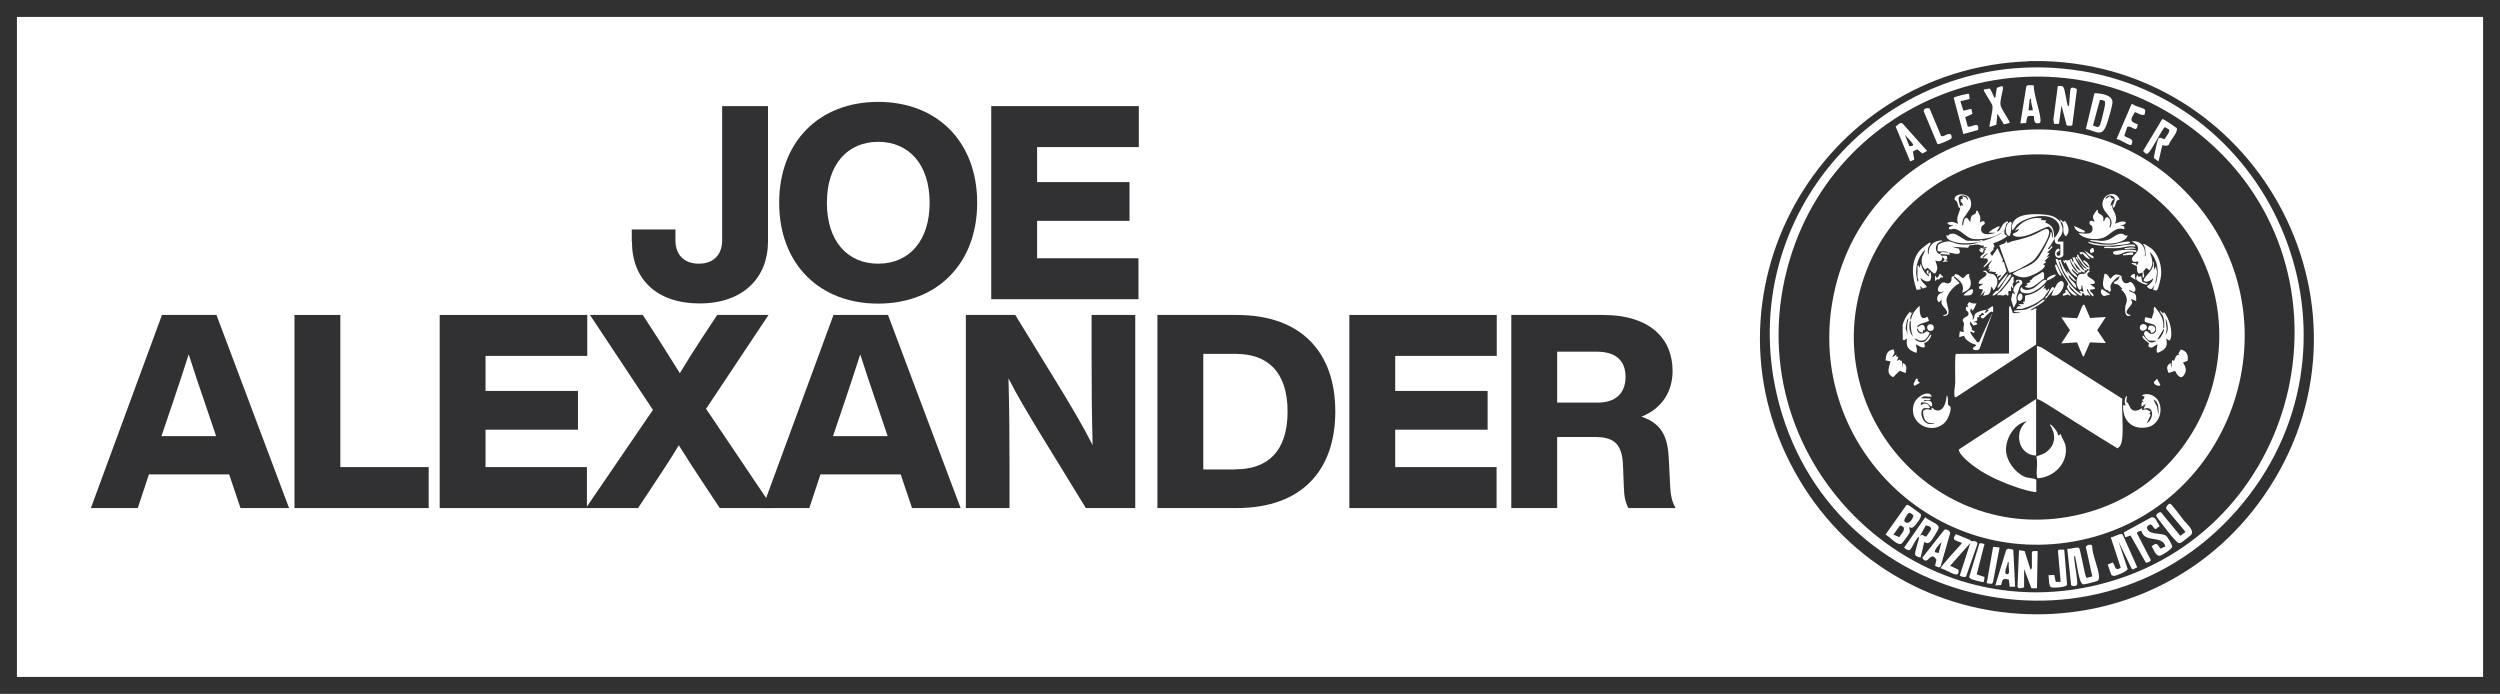 <?xml version="1.0" encoding="utf-8"?>
<svg xmlns="http://www.w3.org/2000/svg" id="Layer_2" data-name="Layer 2" viewBox="0 0 147.72 41">
  <defs>
    <style>
      .cls-1 {
        fill: none;
        stroke: #313132;
        stroke-miterlimit: 10;
      }

      .cls-2 {
        fill: #313133;
      }
    </style>
  </defs>
  <g id="Layer_1-2" data-name="Layer 1">
    <rect class="cls-1" x=".5" y=".5" width="146.72" height="40" transform="translate(147.72 41) rotate(180)"/>
    <g>
      <path class="cls-2" d="M37.33,14.28v-.72h2.58v.64c0,.87.53,1.38,1.38,1.38s1.38-.51,1.38-1.38v-7.93h2.71v8.01c0,2.05-1.39,3.65-4.05,3.65-2.5,0-3.99-1.41-3.99-3.65Z"/>
      <path class="cls-2" d="M46.04,11.98c0-3.6,2.36-5.96,5.85-5.96s5.85,2.36,5.85,5.96-2.37,5.96-5.85,5.96-5.85-2.35-5.85-5.96ZM54.93,11.98c0-2.26-1.22-3.6-3.04-3.6s-3.03,1.35-3.03,3.6,1.2,3.6,3.03,3.6,3.04-1.35,3.04-3.6Z"/>
      <path class="cls-2" d="M67.29,8.69h-6.01v2.07h5.46v2.29h-5.46v2.21h5.99v2.42h-8.7V6.27h8.72v2.42Z"/>
      <path class="cls-2" d="M14.21,30.02l-.67-1.99h-4.74l-.66,1.99h-2.77l4.2-11.41h3.22l4.29,11.41h-2.87ZM9.55,25.77h3.22l-.66-1.95c-.3-.85-.64-1.89-.96-2.88-.32.99-.66,2.03-.95,2.88l-.66,1.95Z"/>
      <path class="cls-2" d="M20.11,27.6h5.22v2.42h-7.93v-11.41h2.71v8.99Z"/>
      <path class="cls-2" d="M34.7,21.03h-6.01v2.07h5.46v2.29h-5.46v2.21h5.99v2.42h-8.7v-11.41h8.72v2.42Z"/>
      <path class="cls-2" d="M41.73,24.17l3.94,5.85h-3.14l-.95-1.43c-.51-.77-.99-1.51-1.47-2.28-.46.77-.96,1.52-1.46,2.28l-.95,1.43h-3.08l3.96-5.8-3.72-5.61h3.12l.86,1.33c.46.71.9,1.43,1.33,2.11.43-.71.87-1.41,1.33-2.11l.88-1.33h3.03l-3.7,5.56Z"/>
      <path class="cls-2" d="M53.89,30.02l-.67-1.99h-4.74l-.66,1.99h-2.77l4.2-11.41h3.22l4.29,11.41h-2.87ZM49.23,25.77h3.22l-.66-1.95c-.3-.85-.64-1.89-.96-2.88-.32.99-.66,2.03-.95,2.88l-.66,1.95Z"/>
      <path class="cls-2" d="M64.5,18.61h2.58v11.41h-2.92l-2.79-4.55c-.64-1.06-1.25-2.07-1.78-3.11.05,1.86.06,3.52.06,5.27v2.39h-2.58v-11.41h2.92l2.79,4.55c.54.9,1.25,2.08,1.78,3.14-.05-1.88-.06-3.54-.06-5.3v-2.39Z"/>
      <path class="cls-2" d="M78.9,24.32c0,3.41-1.92,5.7-5.83,5.7h-4.68v-11.41h4.68c3.91,0,5.83,2.29,5.83,5.7ZM73.02,27.73c1.86,0,3.06-1.04,3.06-3.41s-1.2-3.41-3.06-3.41h-1.92v6.83h1.92Z"/>
      <path class="cls-2" d="M88.45,21.03h-6.01v2.07h5.46v2.29h-5.46v2.21h5.99v2.42h-8.7v-11.41h8.71v2.42Z"/>
      <path class="cls-2" d="M98.69,28.79c.02.48.13.93.32,1.23h-2.79c-.18-.32-.26-.72-.27-1.25l-.05-1.28c-.05-1.38-.66-1.67-1.68-1.67h-2.21v4.2h-2.71v-11.41h5.4c2.87,0,4.13,1.46,4.13,3.3,0,1.2-.59,2.21-1.84,2.71,1.31.43,1.57,1.36,1.62,2.56l.08,1.6ZM92.01,23.79h2.39c1.04,0,1.65-.53,1.65-1.52s-.61-1.49-1.7-1.49h-2.34v3.01Z"/>
    </g>
    <g>
      <path class="cls-2" d="M119.89,3.61h.84c12.92.34,20.53,14.91,13.03,25.7-6.75,9.71-21.35,9.21-27.42-.93-6.44-10.77,1.11-24.34,13.55-24.76ZM132.93,29.22c7.4-9.76,1.18-23.97-10.98-25.16-10.74-1.05-19.39,8.65-16.97,19.22,2.99,13.02,19.86,16.62,27.95,5.94Z"/>
      <path class="cls-2" d="M130.35,8.24c9.1,7.82,5.78,22.79-5.7,26.13-11.59,3.38-22.34-7.41-18.91-18.99,3.14-10.58,16.21-14.35,24.61-7.14ZM120.19,5.04c-.12.02-.41-.06-.46.07l-.35,2.18.34-.02c.07-.4,0-.45.46-.41.02.22-.01.48.28.42.05,0,.08-.02.1-.07.1-.31-.45-1.75-.38-2.18ZM118.03,6.73l.38.62.34-.09c.03-.09-.5-.81-.54-1.03-.05-.29.12-.75.15-1.06l-.06-.09-.31.11-.09.57c-.11.02-.07-.02-.09-.06-.05-.09-.18-.44-.25-.47l-.34.06c-.05.08.47.78.51.96.05.24-.21,1.2-.17,1.25l.4-.13.06-.64ZM122.18,6.23c-.08-.21-.16-.94-.26-1.08-.07-.1-.22-.07-.33-.06l-.26,1.97.04.26h.29s.15-1.08.15-1.08l.3,1.15c.05.06.3.06.34,0l.27-2.1c-.02-.08-.3-.16-.36-.07-.05.08-.08.8-.1.96,0,.06-.03.13-.08.06ZM123.25,7.62c.68.15.95.52,1.24-.3.09-.26.31-.99.33-1.25.04-.48-.71-.55-1.06-.57l-.51,2.12ZM116.37,5.55c-.06-.05-.91.17-.93.23l.57,2.14.87-.24c.11-.62-.49-.05-.62-.23l-.14-.53.43-.19-.07-.3-.47.11-.16-.52c-.02-.09,0-.04.06-.06.08-.02.45-.09.47-.12l-.03-.29ZM126.72,6.77s.08-.25,0-.31c-.12-.1-.56-.17-.71-.31h-.06s-.89,2.07-.89,2.07c.18-.02.76.42.88.34.19-.41-.18-.35-.42-.53l.17-.52c.28-.15.57.44.62-.17-.52-.16-.4-.31-.17-.71.04-.03.42.23.55.15ZM114,6.4c-.13-.03-.35,0-.33.18l.81,1.93c.06.06.74-.25.81-.32.07-.09.02-.24-.07-.27-.16-.05-.34.18-.52.12l-.69-1.64ZM128.15,8.55c.07-.26.56-.72.47-.98-.13-.08-.76-.56-.86-.53l-1.13,1.88c.1.1.18.23.29.14.25-.21.86-1.49,1-1.55l.24.14c.1.1-.19.46-.26.56-.1.05-.25-.18-.38,0-.04.06-.27,1.08-.25,1.13l.27.2.23-.97s.25.1.37-.01ZM112.42,7.3c-.13-.12-.3.11-.41.18l.86,2.06.24-.11-.08-.48.26-.13.3.25.28-.15-1.45-1.62ZM129.72,11.97c-6.6-7.79-19.37-4.5-21.38,5.49-1.72,8.5,5.62,16.02,14.16,14.54,9.28-1.61,13.34-12.81,7.23-20.03ZM129.11,30.84c-.12-.16-.77-1.02-.86-1.07-.1-.05-.33.21-.23.32l1.12,1.34-.31.23-1.13-1.38c-.1-.05-.23.06-.29.14-.03.09.15.29.21.37.27.34.66.88.95,1.17.11.11.15.17.32.1.03-.01.56-.43.58-.46.2-.25-.21-.59-.35-.77ZM113.48,30.36s-.63-.47-.68-.49c-.04-.02-.11-.05-.15-.03l-1.24,1.75c.24.1.69.68.95.53.05-.03.45-.57.47-.63.05-.14-.01-.2-.02-.34.18.07.2.04.32-.08s.48-.55.35-.71ZM113.7,32.01s.16.17.34.02c.09-.07.52-.75.51-.85,0-.08-.02-.1-.07-.15-.13-.15-.56-.3-.72-.47l-1.25,1.8c.06.07.25.19.34.13.13-.08.35-.69.55-.79,0,.2-.31.98-.23,1.1.04.06.25.17.32.12l.22-.93ZM127.46,31.18s.09-.03.13-.06v-.1c-.17-.15-.19-.51-.47-.45l-1.63.89.09.29.31-.11.9,1.6c.1.03.25-.05.3-.14l-.82-1.59c-.02-.09.21-.16.27-.12.2.72,1.22.2,1.41.9l-.3.13c-.17-.27-.23-.4-.51-.13.12.17.24.58.47.55.15-.02.7-.38.74-.53.02-.09-.28-.62-.39-.67-.34-.18-1.03,0-1.11-.49.3-.38.34.04.49.1.1.04.09-.05.12-.06ZM114.35,33.44l.23.09.09-.07.56-1.95c0-.14-.21-.27-.34-.21l-1.31,1.66c.35.55.47-.5.84.12l-.08.35ZM116.4,31.9c-.28-.11-.56-.23-.83-.34-.28.38-.01.36.28.49.04.02.07-.03.06.07-.13.16-1.29,1.38-1.23,1.46.26.07.6.3.85.36.19.05.22-.13.19-.28l-.49-.23,1.19-1.34-.62,1.91c.05.08.29.12.37.07l.68-1.95-.04-.08c-.13-.11-.26-.05-.35-.07-.03,0-.03-.06-.04-.06ZM126.29,33.53l-.87-1.95c-.12-.11-.53.17-.7.17l.59,1.79c-.4.3-.34-.29-.49-.3l-.28.12.22.62s.11.05.14.05c.14,0,.79-.26.82-.41l-.54-1.62.78,1.61.08.04.24-.13ZM117.26,32.14c-.1,0-.24-.1-.31,0l-.6,1.97s.09.09.13.11c.08.03.56.16.64.17.04,0,.09.01.11-.03l.03-.27-.46-.15.46-1.8ZM122.61,32.85c.1.44.16,1,.3,1.42.03.09.1.27.21.26.08,0,.8-.18.84-.22.06-.05.07-.16.07-.23-.03-.54-.4-1.26-.41-1.83-.05-.13-.37-.04-.37.08l.38,1.73-.34.09s-.04-.08-.05-.12c-.09-.26-.32-1.57-.39-1.65-.09-.09-.54.09-.7.04l.23,2.16c.05.07.37.08.36-.07,0-.48-.13-.97-.17-1.44,0-.05-.04-.23.04-.23ZM118.15,32.35l-.38-.04-.38,2.16c.15-.02.31.11.37-.07l.39-2.04ZM118.96,32.48c-.13-.02-.32-.12-.42.02l-.64,2.09.34-.02c.1-.34.07-.42.46-.32l.05.42h.32s-.11-2.2-.11-2.2ZM121.97,32.48c-.09,0-.35-.04-.37.06l.16,1.84h-.29s-.09-.41-.09-.41l-.34.02c.04.16,0,.66.16.71.15.05.89.01.94-.15l-.17-2.08ZM119.6,34.72v-1.1l.43,1.14h.33s.04-2.2.04-2.2h-.27s-.07.06-.07.06v.93s-.04.12-.08.11l-.35-1.1-.33-.05-.09,2.14c.03.18.25.09.38.06Z"/>
      <path class="cls-2" d="M122.74,15.21c.14.11.24.32.36.47.08.1.19.1.19.21-.25-.08-.48-.44-.55-.68Z"/>
      <path class="cls-2" d="M122.95,16.02c-.25-.13-.33-.29-.42-.55.07.06.41.49.42.55Z"/>
      <path class="cls-2" d="M127.34,11.67c6.82,5.78,3.97,16.99-4.77,18.8-8.39,1.74-15.39-6.48-12.28-14.49,2.66-6.86,11.41-9.09,17.05-4.31ZM116.19,12.65c.14-.22.29-.33.28-.64-.02-.69-.99-.62-.98-.25,0,.09.1.08.13.14.05.1.09.28.13.39l.08-.04c-.03.35-.29.59-.13.98-.2-.08-.32-.16-.54-.1-.26.08.12.2.25.18-.02.08-.23.03-.25.15-.03.16.2.06.28.06.42.02.71.52,1.11.59.44.07.99-.02,1.4-.19.08-.04.43-.23.47-.27.04-.06.1-.32.14-.42.02-.04.08-.04.08-.05.07-.22-.2-.02-.26.04-.1.11-.19.39-.32.45-.22.09.24-.33.04-.3-.07.01-.64.32-.57.38h.38c-.32.13-.98.19-.83-.34.03-.12.24-.13.19-.27-.04-.13-.24-.05-.3.02.11-.33,0-.45-.13-.72l-.08.03c.04.22-.2.18-.27.31-.05.08-.06.24-.07.34l-.17-.23c-.22-.11-.23.32-.26.45-.1-.04-.02-.28,0-.36.04-.14.13-.2.19-.3ZM125.24,11.82c-.14-.54-.9-.44-1,.13-.12.63.79.85.45,1.48h-.08c.16-.14.09-.65-.14-.59-.14.04-.05.23-.2.21.09-.36-.19-.35-.3-.49-.04-.05.04-.21-.06-.15-.04.02-.21.28-.23.33-.04.18.06.23.08.39-.16-.16-.4-.08-.26.14.03.05.11.03.13.13.11.55-.48.38-.81.38.28.35.99.41,1.39.29.5-.15.76-.73,1.32-.52l-.02-.17-.24-.08c.12,0,.34,0,.34-.17-.24-.11-.41.02-.64.08.09-.2.09-.3.03-.52-.06-.2-.27-.42-.16-.63l-.13.13c0-.11.07-.38.17-.38v-.08c-.1.02-.13-.02-.17-.11l-.06-.02-.24.17c.04-.31.54-.28.55.02,0,.1-.2.43-.06.49.13-.13.11-.51.32-.47ZM121.72,13.09c-.3-.37-.71-.4-1.16-.43-.66-.03-1.76,0-1.68.91.02.13.24-.24.28-.28.54-.51,2.07-.84,2.48-.06.18.35-.09.6-.25.86-.04-.49-.03-.74-.55-.95l.08-.11-.34-.04.08-.08c-.64-.12-1.26.18-1.61.72l.25-.11c-.02.18-.32.26-.34.28-.1.12.14.18.23.19.67.04,1.24-.42,1.86-.61.25.17.27.4.24.67-.11-.06.03-.3-.13-.34,0,.09,0,.16-.03.24-.11.28-.56,1.16-.75,1.37-.39.44-.94.51-1.37.79-.04.03-.08,0-.05.09.5.27.76.23,1.25,0,.19-.09.62-.31.62-.53l-.08-.02v-.06s.13-.06.13-.06v-.08s-.08-.02-.08-.02l.3-.3-.17.06.17-.23-.13-.04.3-.3c-.03-.18-.1,0-.15.06-.02.02-.12.09-.1-.01.17-.17.26-.38.38-.57.02.26.04.33.34.34v.61c-.05.09-.18.09-.21,0-.05-.18.1-.17.15-.23s-.02-.13-.04-.13c-.21,0-.34.47-.03.54.13.03.31-.06.31-.18v-.78h-.34c.05-.27.26-.3.29-.62.03-.29-.1-.36-.12-.57.04.04.09.04.13.15.1.25-.05.55.19.74.28-.29.14-.65-.06-.93l-.11.08-.15-.17s0,.09,0,.13ZM118.75,13.94c.14-.3.03-.6.17-.89l-.08.13-.04-.08c-.32.1-.41.81-.04.85ZM123.2,13.65l-.64-.3c.05.29.33.42.61.38l.02-.08ZM118.71,16.1c.13.1,1.24-.55,1.41-.68.26-.21.76-1.07.89-1.4.16-.42.05-.63-.38-.38-.61.35-1.07.46-1.76.62-.08.02-.17.12-.29.07l-.02-.12c-.07.23-.24.19-.43.29l.58,1.61ZM116.93,14.32l.25-.13c-.09-.04-.23.04-.28.04h-.64c-.12,0-.64-.4-.81-.42-.11-.01-.29,0-.33.12l-.11-.04c-.01.21.14.28.31.35.46.2,1.11.14,1.6.07-.28.15-.83.17-1.16.12-.19-.02-.44-.16-.64-.17-.13,0-.53.11-.6.22-.02.03-.05.3-.03.33.08.13.47-.04.66.13-.16-.02-.51-.12-.51.08-.01-.02-.11-.02-.17-.1-.19-.27-.04-.63.3-.66,0-.08-.15-.05-.19-.04-.43.07-.64.38-.62.8-.07,0-.05-.23-.04-.28.02-.15.07-.18.13-.3.03-.05.05-.11-.02-.11-.03,0-.48.35-.53.4-.63.65-.53,1.61-.25,2.4l.25-.04-.04-.21.15.17.23-.08c.06-.08-.42-.37-.34-.55.09.14.38.28.53.17.09-.07.1-.36.05-.47-.06-.13-.05.1-.15.04.13-.32-.21-.2-.04.02.02.03.15.03.06.15-.23-.2-.4-.45-.45-.76l-.08.25-.08-.17s-.04.09-.04.11v.64s.12.21,0,.23c-.18-.69-.05-1.35.44-1.87.01.16-.14.3-.17.46-.06.26,0,.52.17.72l.16-.12c.08.05.36.4.45.33.21-.29.1-.46,0-.76.25.09.41.07.42-.21.04.05.13.09.13.19l-.13.11.34-.04-.17-.09.13-.04-.04-.19-.26-.02s0,.06,0,.08c-.04-.05-.09-.14-.13-.17l.59.04s-.07-.11-.08-.13c.27.03.83.27.6-.23l-.43-.11.98.06.06-.14c.17,0,.34-.06.51-.05.14,0,.21.11.36.05l-.04.13.21-.04c-.09.16-.23.11-.36.04l-.04.04.06.06-.13.02c.05.1.14.19.25.17,0-.13,0-.24.17-.21.02.07-.07.02-.08.07s0,.12-.02.18c-.02.04-.38.22-.17.3.08.03.07-.08.12-.13.06-.06.19-.15.28-.17l-.3.28c.03.07.18.01.2.03.28.19-.26.41-.16.54l.51-.47-.25.4.08.04-.13.15.17-.04-.08.17c.18-.08.26.07.42,0l-.04.13h.13s-.04.17-.04.17l.25-.13c.01.15-.28.2-.11.34l.44-.54-.17-.56-.08.04.02-.17-.31-.68-.32.47-.11-.15c.02-.09.18-.21.19-.23.03-.05-.08-.12.07-.15l-.08-.23c.31-.1.59-.22.84-.43-.11-.04-.2-.1-.18-.2.03-.23-.16.03-.25.08-.35.2-.86.4-1.26.46ZM125.7,13.9c-.13.07-.18-.05-.28-.08-.3-.07-.57.24-.83.34-.38.14-.58.04-.94.03-.05,0-.16-.03-.15.04.52.11,1.01.23,1.54.12.23-.05.66-.18.67-.45ZM127.31,16.83s-.1.28-.08.3c.11,0,.18.09.25-.02.08-.13.21-.72.22-.89.03-.51-.14-1.12-.51-1.48-.04-.04-.59-.44-.55-.3.13.17.13.35.13.55,0,.05.03.16-.04.15.08-.53-.21-.92-.76-.89l.3.23c.26.45-.37.6-.29.88.04.15.22.12.33.09s-.02.21-.06.23l-.03-.12-.29-.03c.04.09.32.18.33.2.03.03-.04.35.13.44l.21-.07v.3c.19.03.04-.28.05-.35,0-.05.12-.12.12-.19.1-.06.21.12.23.12.3-.37.16-.7.02-1.1.47.44.56,1.13.4,1.74-.02.09-.08.16-.1.21.05-.12.13-.61.13-.74,0-.12-.06-.24-.05-.36l-.13.21c0-.11,0-.21,0-.32,0-.05.03-.16-.04-.15.05.48-.39.72-.58,1.08.13.22.44.02.58-.11-.03.24-.22.35-.38.49.06.07.2.19.3.13.01,0,.16-.22.17-.24ZM123.37,14.28c.03.09.14.11.22.14.51.16,1.34.1,1.88.03.12-.02.31-.03.4-.11,0-.19-.9.09-1,.1-.51.05-1.02-.02-1.5-.16ZM126.17,14.58c0-.16-.17-.13-.28-.13-.31.01-.66.1-.97.13-.16.01-.35-.02-.51,0-.06,0-.13.03-.06.08.26-.01.53.02.78,0,.34-.02.71-.18,1.04-.08ZM126.21,14.71c-.14-.17-.48-.06-.68-.04-.01.07.1.04.15.04.18,0,.35-.04.53,0ZM123.71,14.66c-.18-.03-.3.17-.15.3l.18-.09-.04-.2ZM126.21,14.88c.17-.14-.48-.13-.53-.13-.19.01-.53.05-.72.09-.18.03-.15.24.17.21.22-.02.3-.12.47-.16s.42-.04.6,0ZM123.71,15.17l-.55-.38.21.28c.08.07.21.2.32.19l.02-.08ZM123.5,15.3c-.19-.2-.33-.5-.64-.38l.11.13.08-.08c.1.14.25.33.45.34ZM126.04,14.92c-.17-.02-.33.02-.49.08-.06.02-.12-.04-.1.09l.59-.04v-.13ZM122.74,15.21s-.1-.08-.08.02l.51.74c-.1.1-.57-.65-.56-.76h-.16c.04.07.06.17.08.25,0,0-.05.02-.07,0-.03-.03-.01-.12-.07-.16-.06-.01-.08,0-.06.06.08.26.33.51.47.74-.04.04-.16-.11-.18-.13-.16-.18-.27-.4-.33-.63-.14.1-.18.02-.23.02s-.07.11-.19-.02l.13.25.02-.13c.13.19.2.44.34.63.04.05.47.48.35.2-.05-.12-.3-.23-.29-.41l.32.3h.06s0-.08,0-.08h.17s0-.06,0-.08c.04.02.19.11.21.08v-.13s.12,0,.12,0c.02-.02,0-.05,0-.08.06.02.11.04.17.04-.02-.2,0-.26-.15-.42-.04-.04-.25-.22-.23-.07l.34.34s-.04.03-.06.02c-.15-.04-.53-.59-.57-.76l-.08.02s.03.1.04.15ZM122.23,16.23c-.22-.26-.39-.55-.47-.89-.2.09-.14-.03-.23-.04-.07,0-.07,0-.06.06.02.13.19.5.26.63.08.17.47.69.48.79,0,.05-.06.1-.07.15-.02.15.38.65.59.51-.17-.17-.49-.35-.49-.61.08.13.65.76.78.63,0-.33.16-.01.18,0,.05.03.2-.09.29.05.02-.13-.1-.2-.15-.3-.02-.04-.06-.13.02-.13,0,.07.27.5.34.42.03-.18-.21-.22-.21-.38.02-.02.34,0,.3-.11l-.3-.23c.08,0,.31.03.29-.1-.06-.23-.49-.27-.44-.5.02-.11.23-.11.09-.21-.09-.01-.17.17-.26.2s-.22-.01-.32.05c-.11.07-.17.4-.15.53.01.11.14.52.27.32.05-.07-.03-.21.06-.21l.08.42s-.15-.14-.21-.08c-.1.08.11.07.08.13-.08.02-.11-.02-.17-.06-.51-.37-1.07-1.28-1.18-1.89.14.15.18.4.27.6.04.09.69,1.14.79,1.02,0-.32-.32-.37-.44-.64-.02-.05-.01-.1-.02-.12.11.13.26.33.42.38.07-.07-.46-.51-.49-.64-.03.06.04.19.06.25ZM121.51,15.64c-.07,0-.09-.02-.08.06.01.11.22.7.38.57l-.3-.64ZM117.69,16.95l.11.21c.21-.28.33-.55.1-.86-.15-.2-.4-.03-.55-.31l-.17.02c0,.08.12.05.16.09.22.25-.52.37-.41.67h.25c-.06.1-.34.12-.22.3l.22.04-.17.38.28-.3-.11.3c.23-.1.32.01.43-.27.03-.09.01-.24.08-.28ZM120.78,16.48v-.35s-.09-.07-.09-.07c-.16.13-.38.22-.55.34-.08.06-.09.19-.24.16l.08.06c-.07.09-.14.12-.25.11l.08.1-.17.11c.42.25.79-.29,1.14-.47ZM118.03,17c.09.02.09-.05.14-.1.08-.08.52-.68.46-.75-.1.09-.68.75-.59.85ZM114.74,16.3s-.05-.12-.12-.11c-.07.02-.06.25-.19.21l-.09-.13v.34s.12-.11.12-.11c.18.07.13-.16.34-.1.03-.11-.04-.07-.07-.1ZM115.48,16.32s-.12-.01-.15.04c-.05.08.03.25-.12.35-.23.14-.31-.16-.53.06-.24.24-.28.6.17.45-.06.09-.18.07-.28.17-.13.13-.16.36,0,.47l.19-.17c-.18.35.25.5.29.75.03.19-.18.12-.25.22.62.07.19-.64.21-.95s.45-.85.76-.96c.05-.05-.21-.23-.25-.29-.03-.04-.08-.04-.05-.14.34.28.64.47.47.98.3-.12.53-.25.51-.62-.01-.18-.13-.3-.09-.49-.17-.02-.24.17-.37.25-.05,0-.29-.27-.46-.24-.05,0-.05.11-.06.12ZM125.79,17.12l.28.13c.26-.07-.01-.51-.15-.58-.08-.04-.15.06-.24.07-.24.03-.32-.24-.33-.43-.29-.17-.45-.1-.64.17-.12-.1-.16-.32-.36-.3-.03.27-.21.71.04.91.06.05.13.04.18.07.04.02.02.08.05.08.18,0,.07-.23.08-.31.02-.23.34-.51.54-.62-.03.18-.14.29-.31.34l-.03.08c.09.08.16.05.24.08.09.04.18.19.27.24l-.08.04c.17.16.34.39.34.64,0,.14-.07.25-.09.38-.03.26-.03.71.34.51-.6-.12,0-.49.06-.71.03-.12-.06-.14-.06-.25l.3.13c0-.13.03-.28-.05-.4-.09-.15-.36-.1-.38-.28ZM126.13,16.19c-.12-.02-.18.07-.25.15l.3.19-.04-.34ZM118.83,16.23c-.05-.05-.13.03-.16.07-.22.23-.37.63-.62.87-.03.03-.08,0-.12.04-.03.03-.23.22-.2.25.08.01.14-.02.21-.07.22-.14.69-.76.83-.99.02-.04.1-.13.06-.17ZM120.95,16.57s-.07-.07-.17-.02c-.26.12-.49.49-.81.55-.21.05-.43.07-.53-.15-.21.33.14.4.42.38.32-.03.97-.49,1.09-.76.12,0,.59-.26.51-.34-.12-.03-.46.14-.5.24-.02.03,0,.08,0,.1ZM126.34,16.36l-.02-.13c-.09.11-.15.23-.04.34.05.06.61.37.62.19l-.32-.11-.06-.32-.17.02ZM119,16.36c-.17-.04-.16.12-.24.21-.17.2-.34.44-.51.63-.07.08-.24.12-.23.26.13-.05.26,0,.36,0,.06,0,.1-.06.13-.06.04,0,.11.13.17.03l-.02-.19.07-.06.1.03v-.3c.05-.03.05.18.13.08.02-.03-.04-.14-.04-.19,0-.06.06-.09.07-.13,0-.09-.03-.2.01-.31ZM119.46,16.58c-.13-.09-.4-.07-.35.12l.17-.13.06.13c-.17-.05-.38.33-.38.45,0,.07.11.14.08.23l-.13-.08-.08.4.15.49s.17-.29.18-.33c.03-.13-.06-.23.02-.44.07-.19.08-.2.14-.42s.25-.17.14-.41ZM121.74,17.27c.5-.63-.04-1.01-.34-.2-.14-.34-.3.19-.41.36-.05.08-.17.06-.12.24l.49-.59-.15.38c.25.02.38,0,.53-.19ZM120.74,17.08l.11-.25c-.34.33-.71.57-1.19.63l-.02.36-.12.02.08.13h-.34s.17.13.17.13c-.19-.03-.2,0-.3.15h.34c.48-.13.86-.32,1.25-.62l.36-.49-.06-.1-.04.13c-.09-.05-.13-.05-.11-.17l-.13.08ZM116.59,17.12s-.08-.03-.13-.02c-.07.01-.48.31-.42.36.31-.02.53.07.55-.34ZM124.2,17.08c-.14.1-.03.4.13.41l.36-.09-.49-.32ZM122.35,17.46s-.19-.33-.23-.34c-.13-.03-.06.15-.07.16-.01.02-.14.05-.16.12-.07.16.26,0,.28,0,.06,0,.11.09.19.07ZM119.26,17.75c.19.13.37-.28.14-.42-.17,0-.24.35-.14.42ZM118.71,18.2v2.69l-3.14.02c-.08.05-.03,1.47-.04,1.7s-.07.47-.05.72c0,.06.01.16.1.14l4.73-3.11v-2.04s.04-.03.04-.04c-.1-.17-.23.1-.38.04.19-.14.44-.25.63-.39.07-.05.22-.13.22-.23-.18.01-.36.23-.51.31-.11.06-.49.24-.58.27-.13.04-.66.05-.69.07-.19.13.36.08.34.15h-.44s-.15-.42-.15-.42c-.04-.02-.08.09-.08.11ZM116.8,17.93c-.17.01-.3.01-.44-.09l-.11.15.05.14h-.12c-.09.23.1.26.12.32.09.25-.17.25-.27.36-.13.14.01.2.02.32,0,.13-.08.31,0,.49l-.25-.04-.04.34.3-.08c.03.19.27.35.43.44.07.04.41.09.22.18-.4.21.17.32.26.14l.78-2.16-.81,1.78h-.12c-.04-.11-.47-.54-.39-.63.12,0,.2.19.25-.02l-.17-.07c.06-.21-.17-.24-.09-.51l.19.25.23-.08-.07-.12h-.19s.25-.1.25-.1v-.2s.13,0,.13,0l-.04-.13c.13.06.15-.15.23-.13l.11.13c-.23-.02-.33.18-.07.21.1-.09.37-.39.48-.41.03,0,.09.04.1.03-.02-.05.05-.39-.06-.34l-.28.19.08.04c-.07.06-.15.2-.25.13l.13-.15c-.17,0-.53.1-.65.21-.14.13-.03.31-.2.38.16-.32-.3-.46-.04-.68l.02.13c.13,0,.19-.33.28-.42ZM123.16,18.01c-.08-.02-.08.02-.12.07-.07.11-.24.68-.32.72l-.92-.05.51.76-.51.78.93-.06c.1.24.19.49.3.72.02.05.02.12.1.11l.36-.83.94.04-.51-.76.51-.78-.93.06-.34-.79ZM112.43,19.31c-.03.23.02.52,0,.76l.08.04.17-.11c-.08.51.09.69.55.85.09-.19,0-.32-.04-.51.18.07.34.25.55.17l-.04-.25c.22-.04.35-.26.42-.45-.07-.09-.07,0-.1.03-.11.12-.2.33-.36.36-.2.04-.4-.02-.52-.18.1-.04.15.08.28.1.36.06.45-.17.61-.44-.23-.21-.24-.03-.37.01-.22.07-.34-.03-.39-.23.01-.17.1.1.13.13.03.02.19.08.21.06l.04-.17.08.04c.05-.38-.19-.41-.42-.17-.15-.21.65-.31.67-.41l-.1-.23c-.45.32-.46-.33-.45-.64-.24.19-.47.51-.51.81-.07.01-.05-.11-.04-.15.03-.12.12-.2.12-.32l-.08.13-.04-.13c-.22.17-.43.59-.47.87ZM127.82,19.37c.07-.49-.19-.87-.49-1.23-.1-.05-.06.25-.07.31-.03.12-.09.24-.12.37l-.38-.08c-.01.09-.09.2,0,.28.28.15.68.06.64.47-.02.18-.18.28-.36.22-.09-.03-.23-.31-.35-.03-.05.11.19.37.28.44l.47.02c-.42.22-.48.04-.73-.23-.03-.03-.07-.12-.12-.05-.01.18.35.37.38.41.04.07-.1.15.03.24.16.11.33-.11.48-.17.03.03-.14.43.02.51.42-.18.63-.36.49-.85l.19.13c.14-.13.12-.39.11-.57-.03-.4-.19-.81-.42-1.12l-.06.08-.19-.17c0,.12.13.2.18.31.08.18.08.37.08.56,0,.05.03.16-.04.15ZM113.99,19.17c-.17.05-.16.35.04.38.34.05.3-.48-.04-.38ZM126.8,19.21c-.12-.12-.39-.05-.36.17.05.35.6.07.36-.17ZM127.05,19.51s.01.28.22.1c.23-.2-.02-.45-.29-.35-.14.31.01.21.07.26ZM120.36,23.57c.23.08.46.23.67.36,1.36.85,2.71,1.73,4.09,2.56.21-.13.26-.38.28-.61.07-.74-.04-1.57,0-2.32l-4.77-3.03-.27-.09v3.14ZM111.88,20.64c-.39.08-.43.3-.47.65l.3.07c-.1.36-.28.71.15.93l.38-.38.36.13c.04-.22.11-.51-.17-.59l-.04.3v-.4c-.05-.09-.12.01-.15-.11l-.15.09.08-.25h-.12s0-.13,0-.13l-.25.17c.09-.22.21-.21.08-.47ZM129.26,21.32c.06-.35-.05-.58-.4-.67l-.15.25.13.13c-.21-.21-.31.12-.38.29l-.12-.04-.04.47-.04-.3c-.28.16-.23.33-.12.59l.38-.13c.12.26.35.58.56.2.15-.27.05-.44-.09-.69l.29-.11ZM113.32,22.38h-.12c0,.16-.23.29-.07.42l.32-.19c-.12-.07-.15-.09-.13-.23ZM127.28,22.56c-.09.15.34.33.37.18l-.19-.36-.18.18ZM114.03,23.28c-.33-.14-.84.26-.94.58-.37,1.17,1.09,1.9,1.85,1.08.16-.17.34-.62.32-.85,0-.12-.13-.11-.15-.18-.03-.09,0-.22-.01-.33,0-.05-.02-.2-.08-.2-.01.37-.19,1.04-.69.84-.08-.03-.11-.13-.2-.12v.13c-.19-.05-.35-.09-.5.05,0,.44.15.81.67.71,0,.06-.24.07-.27.07-.48-.04-.64-.81-.36-.93.16-.07.26.06.37-.05-.09-.15-.16-.27-.36-.23-.12.02-.26.23-.15-.08.08.02.22,0,.28.03.17.05.19.2.35.22.06-.38-.21-.39-.51-.3.06-.19.44.03.42-.17l-.55-.02c.16-.22.42-.03.64-.11-.03-.02-.13-.15-.14-.16ZM125.45,23.95c-.04.88.51,1.46,1.41,1.3.69-.12.99-.97.68-1.55-.17-.33-.65-.53-.99-.34l.17.08c-.04.07-.02.18-.13.17v.08s.08.04.08.04c-.17.01-.13.17-.13.3l.25-.17-.13.3c.66-.25.61.63.19.85l.23-.49-.08-.08.08-.11c-.21-.13-.26-.18-.51-.09v-.13s-.34.27-.59.1c-.17-.11-.16-.38-.34-.47l.04-.36c-.17.12-.16.42-.08.59l-.17-.04ZM120.32,23.57l-4.58,2.99c.01.37.96,1.05,1.26,1.24.63.4,1.47.77,2.18,1,.36.12.77.25,1.14.28v-.74c-.21-.11-.46-.07-.71-.18-.57-.26-1.08-.96-1.08-1.6,0-.7.52-1.54,1.23-1.67-.8.61-.51,2,.55,2.03v-3.35ZM121.59,25.73c.08-.14-.39-.71-.47-.64.36.55.37,1.15-.17,1.59-.23.19-.4.18-.63.3.11.35-.02.85.04,1.18,0,.05.02.09.07.1.96-.08,1.79-.91,1.62-1.92-.04-.24-.24-.47-.29-.71-.08.04-.02.12-.17.08Z"/>
      <path class="cls-2" d="M112.46,31.13c.15.19-.14.44-.24.61l-.34-.15.38-.53c.05-.03.17.05.2.08Z"/>
      <path class="cls-2" d="M113.06,30.44c-.02.23-.28.62-.53.37-.06-.1.18-.45.24-.49.11-.07.19.09.29.11Z"/>
      <path class="cls-2" d="M124.38,5.98s0,.16,0,.22c-.02.16-.25,1.12-.31,1.22-.11.17-.25.03-.4,0l.4-1.48c.03-.1.3.03.31.05Z"/>
      <path class="cls-2" d="M113.45,31.67l.34-.63c.58.11.2.35.04.66-.17.03-.21-.21-.38-.02Z"/>
      <path class="cls-2" d="M112.96,8.41c.13.18.13.21-.14.23l-.26-.67c.13.15.28.29.4.45Z"/>
      <path class="cls-2" d="M120.02,5.84c-.05.24.09.44.09.68h-.25s.05-.48.06-.55,0-.15.11-.13Z"/>
      <path class="cls-2" d="M118.71,33.23c-.1.22.17.83-.21.67-.04-.2.05-.39.12-.57.02-.06-.04-.12.09-.1Z"/>
      <path class="cls-2" d="M114.55,32.68l-.21-.05c-.09-.1.28-.52.38-.59l-.17.64Z"/>
      <path class="cls-2" d="M116.29,11.82c-.07,0-.05-.09-.13-.15-.03-.02-.19-.08-.21-.07l.04.13-.17.08.08.04-.08.02c.09.09.18.18.17.32l-.06-.08-.11.08c-.03-.21-.24-.6.1-.64.19-.02.36.04.36.26Z"/>
      <path class="cls-2" d="M127.53,24.5l-.07-.46-.22-.43c.34.13.31.59.3.89Z"/>
      <path class="cls-2" d="M113.03,19.88c-.22-.22-.25-.64-.17-.93.07-.01.04.1.04.15.01.31.02.49.13.78Z"/>
      <path class="cls-2" d="M112.73,19.79l-.13-.4c.03-.12.03-.25.06-.36.01-.05.04-.2.11-.21-.1.33-.11.63-.04.97Z"/>
      <path class="cls-2" d="M127.95,19.79c.16-.35,0-.63.02-.98.1.28.22.74-.02.98Z"/>
      <path class="cls-2" d="M127.48,20.05l.38-.64c.07.13-.27.73-.38.64Z"/>
    </g>
  </g>
</svg>